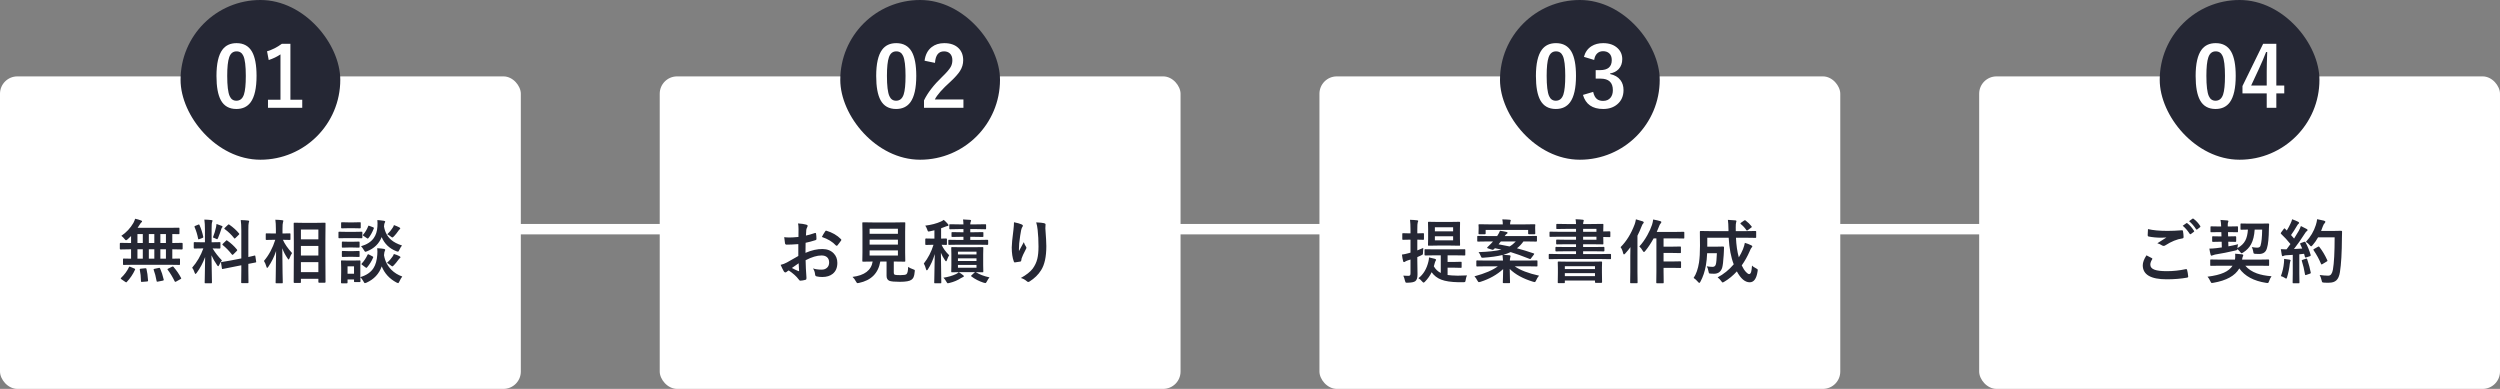 <svg width="720" height="112" viewBox="0 0 720 112" fill="none" xmlns="http://www.w3.org/2000/svg">
<rect x="0" y="0" width="720" height="112" fill="#808080" stroke="none"/>
<path d="M24 66H680" stroke="white" stroke-width="3"/>
<rect y="22" width="150" height="90" rx="5" fill="white"/>
<path d="M38.285 76.26L35.648 76.299C35.544 76.299 35.479 76.286 35.453 76.26C35.434 76.234 35.424 76.175 35.424 76.084V74.678C35.424 74.574 35.437 74.512 35.463 74.492C35.489 74.473 35.551 74.463 35.648 74.463L37.748 74.502V71.797H37.162L34.701 71.846C34.571 71.846 34.506 71.771 34.506 71.621V70.166C34.506 70.016 34.571 69.941 34.701 69.941L37.162 69.981H37.748V67.978C37.462 68.284 37.126 68.603 36.742 68.936C36.514 69.111 36.361 69.199 36.283 69.199C36.199 69.199 36.052 69.066 35.844 68.799C35.544 68.421 35.245 68.128 34.945 67.92C36.384 66.95 37.543 65.71 38.422 64.199C38.643 63.776 38.809 63.376 38.92 62.998C39.525 63.122 40.098 63.288 40.639 63.496C40.828 63.568 40.922 63.652 40.922 63.75C40.922 63.861 40.86 63.955 40.736 64.033C40.606 64.137 40.453 64.333 40.277 64.619C40.036 65.003 39.818 65.335 39.623 65.615H48.705L51.44 65.576C51.557 65.576 51.625 65.589 51.645 65.615C51.671 65.641 51.684 65.703 51.684 65.801V67.236C51.684 67.334 51.667 67.393 51.635 67.412C51.609 67.432 51.544 67.441 51.44 67.441C51.42 67.441 51.339 67.438 51.195 67.432C50.72 67.419 50.196 67.409 49.623 67.402V69.981H49.945L52.397 69.941C52.533 69.941 52.602 70.016 52.602 70.166V71.621C52.602 71.771 52.533 71.846 52.397 71.846L49.945 71.797H49.623V74.502L51.625 74.463C51.729 74.463 51.791 74.476 51.81 74.502C51.83 74.528 51.84 74.587 51.84 74.678V76.084C51.84 76.182 51.827 76.243 51.801 76.269C51.781 76.289 51.723 76.299 51.625 76.299L48.978 76.26H38.285ZM46.185 74.502H47.787V71.797H46.185V74.502ZM42.865 74.502H44.447V71.797H42.865V74.502ZM39.584 74.502H41.127V71.797H39.584V74.502ZM46.185 69.981H47.787V67.402H46.185V69.981ZM42.865 69.981H44.447V67.402H42.865V69.981ZM39.584 69.981H41.127V67.402H39.584V69.981ZM37.143 76.943C37.182 76.833 37.23 76.777 37.289 76.777C37.328 76.777 37.413 76.803 37.543 76.856L38.705 77.344C38.855 77.409 38.93 77.474 38.93 77.539C38.93 77.565 38.913 77.617 38.881 77.695C38.301 78.971 37.514 80.14 36.518 81.201C36.459 81.279 36.4 81.318 36.342 81.318C36.303 81.318 36.221 81.279 36.098 81.201L34.965 80.42C34.835 80.342 34.77 80.267 34.77 80.195C34.77 80.156 34.805 80.098 34.877 80.019C35.853 79.102 36.609 78.076 37.143 76.943ZM49.984 76.885C50.863 77.907 51.583 78.958 52.143 80.039C52.182 80.104 52.201 80.153 52.201 80.186C52.201 80.244 52.12 80.316 51.957 80.4L50.697 81.103C50.6 81.149 50.528 81.172 50.482 81.172C50.424 81.172 50.365 81.12 50.307 81.016C49.727 79.811 49.053 78.698 48.285 77.676C48.24 77.617 48.217 77.572 48.217 77.539C48.217 77.493 48.292 77.435 48.441 77.363L49.545 76.816C49.643 76.764 49.717 76.738 49.77 76.738C49.828 76.738 49.9 76.787 49.984 76.885ZM46.117 77.324C46.527 78.249 46.869 79.307 47.143 80.498C47.156 80.563 47.162 80.609 47.162 80.635C47.162 80.719 47.074 80.781 46.898 80.82L45.482 81.103C45.372 81.123 45.297 81.133 45.258 81.133C45.18 81.133 45.128 81.068 45.102 80.938C44.867 79.629 44.587 78.558 44.262 77.725C44.242 77.659 44.232 77.611 44.232 77.578C44.232 77.513 44.32 77.461 44.496 77.422L45.736 77.158C45.815 77.145 45.873 77.139 45.912 77.139C45.997 77.139 46.065 77.201 46.117 77.324ZM41.84 77.256C41.898 77.256 41.947 77.256 41.986 77.256C42.09 77.256 42.156 77.324 42.182 77.461C42.397 78.32 42.55 79.427 42.641 80.781C42.647 80.807 42.65 80.833 42.65 80.859C42.65 80.977 42.559 81.045 42.377 81.064L40.941 81.182C40.857 81.188 40.798 81.191 40.766 81.191C40.655 81.191 40.6 81.12 40.6 80.977C40.58 79.733 40.466 78.633 40.258 77.676C40.251 77.624 40.248 77.585 40.248 77.559C40.248 77.454 40.352 77.396 40.56 77.383L41.84 77.256ZM58.855 63.242C59.578 63.262 60.255 63.307 60.887 63.379C61.102 63.398 61.209 63.467 61.209 63.584C61.209 63.675 61.167 63.815 61.082 64.004C60.991 64.186 60.945 64.857 60.945 66.016V69.775H61.102L63.26 69.736C63.37 69.736 63.435 69.749 63.455 69.775C63.475 69.801 63.484 69.863 63.484 69.961V71.377C63.484 71.514 63.41 71.582 63.26 71.582L61.228 71.543C61.984 72.787 62.882 73.939 63.924 75C63.637 75.345 63.37 75.784 63.123 76.318C63.006 76.559 62.911 76.68 62.84 76.68C62.768 76.68 62.664 76.579 62.527 76.377C61.85 75.4 61.31 74.447 60.906 73.516L61.043 81.357C61.043 81.462 61.027 81.527 60.994 81.553C60.968 81.572 60.906 81.582 60.809 81.582H59.158C59.054 81.582 58.992 81.569 58.973 81.543C58.953 81.517 58.943 81.455 58.943 81.357C58.943 81.305 58.953 80.905 58.973 80.156C59.025 77.845 59.06 75.801 59.08 74.023C58.455 75.697 57.648 77.213 56.658 78.574C56.489 78.789 56.368 78.897 56.297 78.897C56.212 78.897 56.134 78.783 56.062 78.555C55.848 77.897 55.607 77.412 55.34 77.1C56.753 75.466 57.827 73.613 58.562 71.543H58.201L56.023 71.582C55.874 71.582 55.799 71.514 55.799 71.377V69.961C55.799 69.85 55.812 69.785 55.838 69.766C55.864 69.746 55.926 69.736 56.023 69.736L58.201 69.775H59.022V66.064C59.022 64.984 58.966 64.043 58.855 63.242ZM66.443 75.019L69.5 74.424V66.416C69.5 65.153 69.445 64.141 69.334 63.379C70.115 63.398 70.825 63.444 71.463 63.516C71.665 63.542 71.766 63.617 71.766 63.74C71.766 63.792 71.723 63.926 71.639 64.141C71.561 64.329 71.522 65.068 71.522 66.357V74.023C72.016 73.919 72.456 73.818 72.84 73.721C72.905 73.708 73.016 73.678 73.172 73.633C73.243 73.62 73.292 73.61 73.318 73.603C73.37 73.591 73.406 73.584 73.426 73.584C73.478 73.584 73.517 73.656 73.543 73.799L73.777 75.361C73.784 75.413 73.787 75.446 73.787 75.459C73.787 75.531 73.719 75.576 73.582 75.596C73.543 75.609 73.331 75.651 72.947 75.723C72.485 75.807 72.01 75.898 71.522 75.996V77.861L71.561 81.318C71.561 81.422 71.547 81.488 71.522 81.514C71.495 81.533 71.434 81.543 71.336 81.543H69.676C69.572 81.543 69.51 81.527 69.49 81.494C69.471 81.475 69.461 81.416 69.461 81.318L69.5 77.881V76.397L66.756 76.943C66.007 77.087 65.359 77.217 64.812 77.334C64.695 77.353 64.542 77.383 64.353 77.422C64.269 77.441 64.21 77.454 64.178 77.461C64.119 77.474 64.077 77.481 64.051 77.481C63.973 77.481 63.927 77.422 63.914 77.305L63.66 75.723C63.647 75.658 63.641 75.612 63.641 75.586C63.641 75.527 63.706 75.485 63.836 75.459C63.868 75.453 63.995 75.433 64.217 75.4C64.861 75.309 65.603 75.182 66.443 75.019ZM65.477 69.307C66.512 70.023 67.433 70.876 68.24 71.865C68.305 71.95 68.338 72.012 68.338 72.051C68.338 72.096 68.286 72.174 68.182 72.285L67.195 73.262C67.085 73.366 67.007 73.418 66.961 73.418C66.922 73.418 66.867 73.379 66.795 73.301C65.936 72.207 65.057 71.302 64.158 70.586C64.067 70.488 64.022 70.433 64.022 70.42C64.022 70.381 64.074 70.309 64.178 70.205L65.096 69.326C65.187 69.228 65.249 69.18 65.281 69.18C65.314 69.18 65.379 69.222 65.477 69.307ZM66.014 64.678C67.179 65.492 68.12 66.341 68.836 67.227C68.894 67.285 68.924 67.341 68.924 67.393C68.924 67.445 68.875 67.516 68.777 67.607L67.82 68.545C67.697 68.662 67.615 68.721 67.576 68.721C67.537 68.721 67.492 68.682 67.439 68.603C66.652 67.601 65.743 66.725 64.715 65.977C64.643 65.931 64.607 65.882 64.607 65.83C64.607 65.765 64.656 65.69 64.754 65.606L65.633 64.766C65.75 64.662 65.825 64.609 65.857 64.609C65.897 64.609 65.949 64.632 66.014 64.678ZM61.316 68.379C61.714 67.396 62.02 66.39 62.234 65.361C62.3 65.049 62.342 64.762 62.361 64.502C63.156 64.769 63.66 64.954 63.875 65.059C64.025 65.137 64.1 65.218 64.1 65.303C64.1 65.394 64.061 65.459 63.982 65.498C63.885 65.563 63.803 65.713 63.738 65.947C63.53 66.663 63.224 67.51 62.82 68.486C62.703 68.766 62.602 68.906 62.518 68.906C62.453 68.906 62.319 68.844 62.117 68.721C61.87 68.591 61.603 68.477 61.316 68.379ZM57.459 64.824C57.941 65.918 58.299 67.038 58.533 68.184C58.546 68.229 58.553 68.265 58.553 68.291C58.553 68.389 58.462 68.473 58.279 68.545L57.42 68.867C57.296 68.913 57.215 68.936 57.176 68.936C57.117 68.936 57.078 68.87 57.059 68.74C56.85 67.601 56.512 66.488 56.043 65.4C56.017 65.335 56.004 65.283 56.004 65.244C56.004 65.172 56.089 65.104 56.258 65.039L57.098 64.697C57.189 64.658 57.254 64.639 57.293 64.639C57.345 64.639 57.4 64.701 57.459 64.824ZM86.418 81.484H84.797C84.654 81.484 84.582 81.416 84.582 81.279L84.621 73.721V69.775L84.582 64.365C84.582 64.255 84.595 64.189 84.621 64.17C84.647 64.15 84.706 64.141 84.797 64.141L87.258 64.18H91.096L93.537 64.141C93.641 64.141 93.703 64.154 93.723 64.18C93.742 64.206 93.752 64.268 93.752 64.365L93.713 69.111V73.701L93.752 81.221C93.752 81.357 93.68 81.426 93.537 81.426H91.887C91.757 81.426 91.691 81.357 91.691 81.221V80.303H86.662V81.279C86.662 81.377 86.646 81.436 86.613 81.455C86.587 81.475 86.522 81.484 86.418 81.484ZM86.662 78.379H91.691V75.488H86.662V78.379ZM86.662 66.103V68.936H91.691V66.103H86.662ZM86.662 73.603H91.691V70.82H86.662V73.603ZM77.258 76.865C77.115 77.061 77.007 77.158 76.936 77.158C76.864 77.158 76.799 77.051 76.74 76.836C76.545 76.159 76.304 75.596 76.018 75.147C77.443 73.473 78.531 71.445 79.279 69.062H78.82L76.76 69.102C76.656 69.102 76.591 69.088 76.564 69.062C76.545 69.037 76.535 68.978 76.535 68.887V67.422C76.535 67.318 76.548 67.256 76.574 67.236C76.6 67.217 76.662 67.207 76.76 67.207L78.82 67.246H79.455V66.006C79.455 64.828 79.403 63.919 79.299 63.281C80.054 63.301 80.718 63.346 81.291 63.418C81.506 63.444 81.613 63.512 81.613 63.623C81.613 63.721 81.574 63.861 81.496 64.043C81.405 64.271 81.359 64.919 81.359 65.986V67.246L83.439 67.207C83.544 67.207 83.606 67.22 83.625 67.246C83.644 67.272 83.654 67.331 83.654 67.422V68.887C83.654 68.991 83.641 69.053 83.615 69.072C83.589 69.092 83.531 69.102 83.439 69.102L81.477 69.062C81.971 70.215 82.85 71.488 84.113 72.881C83.853 73.272 83.602 73.786 83.361 74.424C83.264 74.639 83.189 74.746 83.137 74.746C83.078 74.746 82.984 74.652 82.853 74.463C82.163 73.473 81.646 72.481 81.301 71.484C81.307 73.757 81.333 76.136 81.379 78.623C81.392 79.15 81.408 79.844 81.428 80.703C81.434 81.087 81.438 81.309 81.438 81.367C81.438 81.471 81.424 81.533 81.398 81.553C81.372 81.572 81.311 81.582 81.213 81.582H79.602C79.491 81.582 79.426 81.569 79.406 81.543C79.387 81.517 79.377 81.458 79.377 81.367C79.377 81.309 79.387 80.82 79.406 79.902C79.458 77.109 79.494 74.57 79.514 72.285C78.993 73.893 78.241 75.42 77.258 76.865ZM103.814 81.016C103.814 81.165 103.749 81.24 103.619 81.24H102.174C102.07 81.24 102.008 81.227 101.988 81.201C101.969 81.175 101.959 81.113 101.959 81.016V80.478H100.094V81.397C100.094 81.533 100.019 81.602 99.869 81.602H98.434C98.284 81.602 98.209 81.533 98.209 81.397L98.258 78.379V77.1L98.209 75.225C98.209 75.114 98.222 75.049 98.248 75.029C98.274 75.01 98.336 75 98.434 75L100.25 75.039H101.773L103.619 75C103.749 75 103.814 75.075 103.814 75.225L103.775 76.758V79.805C105.533 79.29 106.799 78.424 107.574 77.207C108.186 76.243 108.548 74.967 108.658 73.379C108.684 73.047 108.697 72.747 108.697 72.481C108.697 72.162 108.678 71.829 108.639 71.484C109.511 71.53 110.149 71.595 110.553 71.68C110.807 71.725 110.934 71.813 110.934 71.943C110.934 72.067 110.895 72.188 110.816 72.305C110.732 72.415 110.657 72.812 110.592 73.496C110.878 75.156 111.578 76.549 112.691 77.676C113.557 78.542 114.612 79.196 115.855 79.639C115.543 80.042 115.27 80.511 115.035 81.045C114.879 81.377 114.752 81.543 114.654 81.543C114.589 81.543 114.436 81.484 114.195 81.367C112.164 80.287 110.745 78.737 109.938 76.719C109.169 78.874 107.708 80.436 105.553 81.406C105.299 81.497 105.146 81.543 105.094 81.543C104.983 81.543 104.843 81.377 104.674 81.045C104.355 80.478 104.055 80.072 103.775 79.824C103.782 80.176 103.792 80.485 103.805 80.752C103.811 80.921 103.814 81.009 103.814 81.016ZM101.959 76.699H100.094V78.838H101.959V76.699ZM115.777 70.703C115.517 71.003 115.263 71.422 115.016 71.963C114.853 72.308 114.719 72.481 114.615 72.481C114.544 72.481 114.397 72.441 114.176 72.363C112.145 71.569 110.725 70.208 109.918 68.281C109.163 70.195 107.75 71.562 105.68 72.383C105.419 72.474 105.273 72.519 105.24 72.519C105.13 72.519 104.983 72.353 104.801 72.022C104.521 71.54 104.247 71.172 103.98 70.918C105.647 70.43 106.861 69.655 107.623 68.594C108.261 67.715 108.619 66.592 108.697 65.225C108.717 64.899 108.727 64.606 108.727 64.346C108.727 64.001 108.71 63.678 108.678 63.379C109.231 63.411 109.85 63.48 110.533 63.584C110.8 63.623 110.934 63.701 110.934 63.818C110.934 63.929 110.888 64.049 110.797 64.18C110.712 64.284 110.644 64.622 110.592 65.195C110.852 66.81 111.529 68.096 112.623 69.053C113.404 69.73 114.456 70.28 115.777 70.703ZM99.801 66.777H102.018L104.137 66.738C104.241 66.738 104.306 66.751 104.332 66.777C104.352 66.803 104.361 66.862 104.361 66.953V68.379C104.361 68.49 104.345 68.558 104.312 68.584C104.293 68.603 104.234 68.613 104.137 68.613L102.018 68.574H99.801L97.701 68.613C97.591 68.613 97.525 68.597 97.506 68.564C97.486 68.538 97.477 68.477 97.477 68.379V66.953C97.477 66.849 97.49 66.787 97.516 66.768C97.542 66.748 97.603 66.738 97.701 66.738L99.801 66.777ZM100.26 64.043H101.881L103.678 64.004C103.782 64.004 103.844 64.017 103.863 64.043C103.883 64.069 103.893 64.128 103.893 64.219V65.557C103.893 65.693 103.821 65.762 103.678 65.762L101.881 65.723H100.26L98.434 65.762C98.303 65.762 98.238 65.693 98.238 65.557V64.219C98.238 64.076 98.303 64.004 98.434 64.004L100.26 64.043ZM100.377 69.619H101.656L103.316 69.58C103.434 69.58 103.502 69.593 103.521 69.619C103.548 69.645 103.561 69.707 103.561 69.805V71.103C103.561 71.208 103.544 71.269 103.512 71.289C103.486 71.309 103.421 71.318 103.316 71.318L101.656 71.279H100.377L98.678 71.318C98.574 71.318 98.508 71.305 98.482 71.279C98.463 71.253 98.453 71.195 98.453 71.103V69.805C98.453 69.694 98.469 69.629 98.502 69.609C98.522 69.59 98.58 69.58 98.678 69.58L100.377 69.619ZM100.377 72.324H101.656L103.316 72.275C103.434 72.275 103.502 72.288 103.521 72.314C103.548 72.341 103.561 72.402 103.561 72.5V73.779C103.561 73.89 103.544 73.955 103.512 73.975C103.486 73.994 103.421 74.004 103.316 74.004L101.656 73.965H100.377L98.678 74.004C98.574 74.004 98.508 73.991 98.482 73.965C98.463 73.939 98.453 73.877 98.453 73.779V72.5C98.453 72.396 98.469 72.331 98.502 72.305C98.522 72.285 98.58 72.275 98.678 72.275L100.377 72.324ZM105.855 73.379C105.914 73.268 105.969 73.213 106.021 73.213C106.067 73.213 106.145 73.242 106.256 73.301L107.252 73.818C107.415 73.909 107.496 73.984 107.496 74.043C107.496 74.076 107.483 74.128 107.457 74.199C107.027 75.208 106.448 76.143 105.719 77.002C105.641 77.093 105.572 77.139 105.514 77.139C105.455 77.139 105.377 77.1 105.279 77.022L104.273 76.26C104.15 76.169 104.088 76.097 104.088 76.045C104.088 76.012 104.124 75.957 104.195 75.879C104.866 75.15 105.419 74.316 105.855 73.379ZM111.441 75.703C112.079 75.15 112.617 74.547 113.053 73.897C113.202 73.682 113.329 73.431 113.434 73.144C114.039 73.32 114.553 73.519 114.977 73.74C115.217 73.857 115.338 73.971 115.338 74.082C115.338 74.199 115.263 74.3 115.113 74.385C115.029 74.437 114.918 74.561 114.781 74.756C114.273 75.453 113.824 75.999 113.434 76.397C113.219 76.611 113.072 76.719 112.994 76.719C112.929 76.719 112.757 76.611 112.477 76.397C112.132 76.117 111.786 75.885 111.441 75.703ZM111.52 67.481C112.177 66.862 112.701 66.231 113.092 65.586C113.255 65.352 113.375 65.098 113.453 64.824C114 65.013 114.501 65.225 114.957 65.459C115.172 65.576 115.279 65.677 115.279 65.762C115.279 65.846 115.214 65.947 115.084 66.064C114.973 66.143 114.859 66.276 114.742 66.465C114.319 67.077 113.899 67.601 113.482 68.037C113.242 68.278 113.079 68.398 112.994 68.398C112.916 68.398 112.763 68.304 112.535 68.115C112.164 67.809 111.826 67.598 111.52 67.481ZM106.041 65.147C106.08 65.036 106.119 64.981 106.158 64.981C106.178 64.981 106.262 65.007 106.412 65.059L107.457 65.459C107.607 65.524 107.682 65.592 107.682 65.664C107.682 65.69 107.672 65.736 107.652 65.801C107.216 66.914 106.699 67.842 106.1 68.584C106.021 68.675 105.96 68.721 105.914 68.721C105.855 68.721 105.777 68.682 105.68 68.603L104.693 67.939C104.563 67.855 104.498 67.79 104.498 67.744C104.498 67.712 104.531 67.656 104.596 67.578C105.201 66.875 105.683 66.064 106.041 65.147Z" fill="#252734"/>
<rect x="52" width="46" height="46" rx="23" fill="#252734"/>
<path d="M68.133 12.426C70.164 12.426 71.648 13.25 72.586 14.898C73.453 16.438 73.887 18.75 73.887 21.836C73.887 25.367 73.32 27.906 72.188 29.453C71.242 30.742 69.871 31.387 68.074 31.387C66.019 31.387 64.531 30.547 63.609 28.867C62.766 27.32 62.344 24.992 62.344 21.883C62.344 18.367 62.914 15.844 64.055 14.312C64.992 13.055 66.352 12.426 68.133 12.426ZM68.133 14.793C67.102 14.793 66.391 15.367 66 16.516C65.625 17.594 65.438 19.371 65.438 21.848C65.438 24.684 65.672 26.625 66.141 27.672C66.531 28.562 67.176 29.008 68.074 29.008C69.129 29.008 69.856 28.41 70.254 27.215C70.613 26.129 70.793 24.34 70.793 21.848C70.793 19.027 70.559 17.109 70.09 16.094C69.699 15.227 69.047 14.793 68.133 14.793ZM83.637 12.613V28.715H87.047V31.047H77.18V28.715H80.777V15.66C79.793 16.332 78.664 16.875 77.391 17.289L76.91 14.77C78.371 14.348 79.793 13.629 81.176 12.613H83.637Z" fill="white"/>
<rect x="190" y="22" width="150" height="90" rx="5" fill="white"/>
<path d="M229.955 68.242L229.975 65.957C229.975 65.287 229.929 64.749 229.838 64.346C230.808 64.404 231.599 64.522 232.211 64.697C232.478 64.769 232.611 64.896 232.611 65.078C232.611 65.156 232.572 65.264 232.494 65.4C232.344 65.68 232.25 65.941 232.211 66.182C232.172 66.566 232.139 67.119 232.113 67.842C232.823 67.699 233.679 67.454 234.682 67.109C234.734 67.09 234.779 67.08 234.818 67.08C234.936 67.08 235.004 67.148 235.023 67.285C235.102 67.787 235.141 68.304 235.141 68.838C235.141 69.001 235.053 69.108 234.877 69.16C233.816 69.499 232.862 69.753 232.016 69.922L231.977 72.822C233.754 72.061 235.395 71.693 236.898 71.719C238.24 71.732 239.307 72.148 240.102 72.969C240.805 73.691 241.156 74.606 241.156 75.713C241.156 77.08 240.72 78.122 239.848 78.838C239.086 79.463 238.077 79.775 236.82 79.775C236.228 79.775 235.681 79.717 235.18 79.6C234.887 79.522 234.74 79.32 234.74 78.994C234.675 78.33 234.473 77.767 234.135 77.305C234.851 77.539 235.684 77.656 236.635 77.656C237.286 77.656 237.81 77.467 238.207 77.09C238.598 76.719 238.793 76.221 238.793 75.596C238.793 74.906 238.575 74.385 238.139 74.033C237.761 73.727 237.247 73.574 236.596 73.574C235.307 73.574 233.78 74.03 232.016 74.941C232.035 75.794 232.061 76.595 232.094 77.344C232.204 78.9 232.26 79.766 232.26 79.941C232.26 80.169 232.25 80.312 232.23 80.371C232.191 80.488 232.1 80.563 231.957 80.596C231.462 80.732 230.971 80.814 230.482 80.84C230.352 80.853 230.189 80.719 229.994 80.439C229.395 79.613 228.448 78.76 227.152 77.881C226.905 78.018 226.693 78.164 226.518 78.32C226.42 78.412 226.306 78.457 226.176 78.457C226.013 78.457 225.867 78.35 225.736 78.135C225.535 77.809 225.229 77.191 224.818 76.279C225.463 76.13 226.075 75.895 226.654 75.576C227.26 75.244 228.347 74.626 229.916 73.721V70.303C228.581 70.407 227.462 70.459 226.557 70.459C226.27 70.459 226.111 70.319 226.078 70.039C226.026 69.72 225.951 69.141 225.854 68.301C226.29 68.366 226.811 68.398 227.416 68.398C227.989 68.398 228.835 68.346 229.955 68.242ZM230.014 75.82C229.167 76.393 228.516 76.846 228.061 77.178C228.751 77.549 229.376 77.848 229.936 78.076C229.981 78.089 230.017 78.096 230.043 78.096C230.108 78.096 230.141 78.057 230.141 77.978C230.141 77.959 230.137 77.939 230.131 77.92C230.118 77.718 230.098 77.36 230.072 76.846C230.046 76.325 230.027 75.983 230.014 75.82ZM236.703 68.242C236.931 67.767 237.237 67.246 237.621 66.68C237.725 66.51 237.813 66.426 237.885 66.426C237.904 66.426 237.93 66.429 237.963 66.436C239.688 66.943 241.101 67.757 242.201 68.877C242.279 68.962 242.318 69.03 242.318 69.082C242.318 69.108 242.292 69.173 242.24 69.277C242.13 69.447 241.941 69.701 241.674 70.039C241.381 70.417 241.208 70.638 241.156 70.703C241.124 70.749 241.052 70.772 240.941 70.772C240.844 70.772 240.782 70.749 240.756 70.703C239.818 69.662 238.467 68.841 236.703 68.242ZM261.541 76.865C261.971 77.145 262.456 77.376 262.996 77.559C263.211 77.637 263.341 77.695 263.387 77.734C263.439 77.78 263.465 77.848 263.465 77.939C263.465 77.985 263.455 78.086 263.436 78.242C263.377 78.965 263.266 79.499 263.104 79.844C262.973 80.13 262.771 80.371 262.498 80.566C261.99 80.963 260.877 81.162 259.158 81.162C257.641 81.162 256.639 81.068 256.15 80.879C255.604 80.644 255.33 80.172 255.33 79.463V75.322H253.523C252.944 78.695 250.896 80.749 247.381 81.484C247.186 81.523 247.046 81.543 246.961 81.543C246.824 81.543 246.671 81.377 246.502 81.045C246.229 80.518 245.903 80.085 245.525 79.746C248.989 79.316 250.923 77.842 251.326 75.322H251.287L248.582 75.361C248.471 75.361 248.403 75.348 248.377 75.322C248.357 75.296 248.348 75.234 248.348 75.137L248.387 72.705V66.719L248.348 64.238C248.348 64.134 248.361 64.072 248.387 64.053C248.419 64.033 248.484 64.023 248.582 64.023L251.326 64.062H257.771L260.496 64.023C260.607 64.023 260.672 64.037 260.691 64.062C260.711 64.088 260.721 64.147 260.721 64.238L260.682 66.719V72.705L260.721 75.137C260.721 75.241 260.708 75.306 260.682 75.332C260.662 75.352 260.6 75.361 260.496 75.361L257.771 75.322H257.41V78.486C257.41 78.87 257.531 79.088 257.771 79.141C257.986 79.206 258.504 79.238 259.324 79.238C260.236 79.238 260.809 79.15 261.043 78.975C261.355 78.74 261.521 78.037 261.541 76.865ZM258.602 73.603V72.119H250.447V73.603H258.602ZM258.602 65.879H250.447V67.344H258.602V65.879ZM250.447 70.439H258.602V69.023H250.447V70.439ZM284.973 79.883C284.693 80.202 284.439 80.596 284.211 81.064C284.068 81.37 283.921 81.523 283.771 81.523C283.667 81.523 283.495 81.484 283.254 81.406C281.952 80.983 280.783 80.381 279.748 79.6C279.683 79.547 279.65 79.502 279.65 79.463C279.65 79.424 279.712 79.349 279.836 79.238L280.793 78.379H276.613L274.172 78.418C274.068 78.418 274.006 78.405 273.986 78.379C273.967 78.353 273.957 78.294 273.957 78.203L273.996 76.357V73.223L273.957 71.397C273.957 71.286 273.97 71.217 273.996 71.191C274.022 71.172 274.081 71.162 274.172 71.162L276.613 71.201H280.5L282.951 71.162C283.068 71.162 283.14 71.178 283.166 71.211C283.186 71.237 283.195 71.299 283.195 71.397L283.156 73.223V76.357L283.195 78.203C283.195 78.301 283.182 78.363 283.156 78.389C283.13 78.408 283.062 78.418 282.951 78.418L282.375 78.408C281.965 78.395 281.512 78.385 281.018 78.379C282.085 79.049 283.404 79.551 284.973 79.883ZM281.232 77.1V76.299H275.891V77.1H281.232ZM281.232 72.481H275.891V73.281H281.232V72.481ZM275.891 75.176H281.232V74.404H275.891V75.176ZM271.799 63.32C272.209 63.672 272.609 64.072 273 64.522C273.104 64.632 273.156 64.753 273.156 64.883C273.156 65.007 273.049 65.081 272.834 65.107C272.691 65.12 272.479 65.186 272.199 65.303C271.88 65.439 271.493 65.586 271.037 65.742V68.721L272.521 68.682C272.652 68.682 272.717 68.757 272.717 68.906V70.322C272.717 70.472 272.652 70.547 272.521 70.547C272.508 70.547 272.368 70.54 272.102 70.527C271.822 70.521 271.512 70.511 271.174 70.498C271.643 71.54 272.372 72.542 273.361 73.506C273.16 73.805 272.951 74.258 272.736 74.863C272.652 75.13 272.564 75.264 272.473 75.264C272.401 75.264 272.297 75.163 272.16 74.961C271.646 74.199 271.252 73.48 270.979 72.803L271.096 81.367C271.096 81.471 271.083 81.533 271.057 81.553C271.031 81.572 270.972 81.582 270.881 81.582H269.27C269.165 81.582 269.104 81.569 269.084 81.543C269.064 81.517 269.055 81.458 269.055 81.367C269.055 81.315 269.064 80.885 269.084 80.078C269.149 77.63 269.191 75.326 269.211 73.164C268.703 74.883 268.042 76.354 267.229 77.578C267.105 77.767 267.001 77.861 266.916 77.861C266.825 77.861 266.75 77.747 266.691 77.519C266.516 76.849 266.304 76.309 266.057 75.898C267.294 74.323 268.225 72.523 268.85 70.498H268.596L266.672 70.547C266.542 70.547 266.477 70.472 266.477 70.322V68.906C266.477 68.757 266.542 68.682 266.672 68.682L268.596 68.721H269.113V66.318C268.605 66.449 268.192 66.543 267.873 66.602C267.652 66.654 267.508 66.68 267.443 66.68C267.339 66.68 267.258 66.631 267.199 66.533C267.167 66.475 267.111 66.331 267.033 66.103C266.896 65.687 266.711 65.312 266.477 64.981C268.208 64.772 269.715 64.378 270.998 63.799C271.298 63.662 271.564 63.503 271.799 63.32ZM280.539 68.203H279.436V69.102H281.701L284.396 69.062C284.527 69.062 284.592 69.134 284.592 69.277V70.303C284.592 70.446 284.527 70.518 284.396 70.518L281.701 70.478H275.92L273.332 70.518C273.228 70.518 273.166 70.505 273.146 70.478C273.127 70.453 273.117 70.394 273.117 70.303V69.277C273.117 69.173 273.13 69.111 273.156 69.092C273.182 69.072 273.241 69.062 273.332 69.062L275.92 69.102H277.473V68.203H276.672L274.26 68.242C274.156 68.242 274.09 68.229 274.064 68.203C274.045 68.177 274.035 68.118 274.035 68.027V67.08C274.035 66.969 274.048 66.901 274.074 66.875C274.1 66.856 274.162 66.846 274.26 66.846L276.672 66.885H277.473V65.977H276.232L273.635 66.025C273.518 66.025 273.449 66.009 273.43 65.977C273.41 65.951 273.4 65.885 273.4 65.781V64.805C273.4 64.694 273.413 64.629 273.439 64.609C273.465 64.59 273.531 64.58 273.635 64.58L276.232 64.619H277.473C277.453 64.001 277.414 63.529 277.355 63.203C278.189 63.229 278.863 63.268 279.377 63.32C279.579 63.346 279.68 63.415 279.68 63.525C279.68 63.578 279.641 63.695 279.562 63.877C279.478 64.04 279.436 64.287 279.436 64.619H281.174L283.781 64.58C283.885 64.58 283.947 64.593 283.967 64.619C283.986 64.645 283.996 64.707 283.996 64.805V65.781C283.996 65.898 283.983 65.97 283.957 65.996C283.931 66.016 283.872 66.025 283.781 66.025L281.174 65.977H279.436V66.885H280.539L282.98 66.846C283.091 66.846 283.16 66.859 283.186 66.885C283.205 66.911 283.215 66.976 283.215 67.08V68.027C283.215 68.132 283.202 68.193 283.176 68.213C283.15 68.232 283.085 68.242 282.98 68.242L280.539 68.203ZM276.135 78.398C276.499 78.6 276.906 78.88 277.355 79.238C277.518 79.362 277.6 79.456 277.6 79.522C277.6 79.652 277.518 79.74 277.355 79.785C277.232 79.824 277.02 79.935 276.721 80.117C275.79 80.729 274.702 81.185 273.459 81.484C273.218 81.549 273.059 81.582 272.98 81.582C272.844 81.582 272.697 81.422 272.541 81.103C272.287 80.628 272.007 80.254 271.701 79.981C273.075 79.772 274.279 79.424 275.314 78.936C275.568 78.825 275.842 78.646 276.135 78.398ZM292.027 64.004C293.01 64.199 293.736 64.404 294.205 64.619C294.459 64.717 294.586 64.85 294.586 65.019C294.586 65.124 294.54 65.231 294.449 65.342C294.326 65.485 294.205 65.797 294.088 66.279C293.906 67.158 293.72 68.431 293.531 70.098C293.479 70.977 293.453 71.543 293.453 71.797C293.453 71.973 293.456 72.142 293.463 72.305C293.945 71.445 294.41 70.589 294.859 69.736C295.009 70.225 295.217 70.658 295.484 71.035C295.562 71.133 295.602 71.24 295.602 71.357C295.602 71.494 295.536 71.66 295.406 71.856C294.781 73.047 294.387 73.9 294.225 74.414C294.179 74.551 294.143 74.753 294.117 75.019C294.117 75.189 294.033 75.293 293.863 75.332C293.616 75.397 293.082 75.478 292.262 75.576C292.132 75.596 292.037 75.508 291.979 75.312C291.581 74.238 291.383 72.887 291.383 71.26C291.383 70.4 291.542 68.74 291.861 66.279C291.972 65.348 292.027 64.59 292.027 64.004ZM298.424 64.043C299.55 64.095 300.312 64.173 300.709 64.277C300.982 64.349 301.119 64.473 301.119 64.648C301.119 64.694 301.116 64.753 301.109 64.824C301.077 65.007 301.061 65.312 301.061 65.742C301.249 68.262 301.344 69.981 301.344 70.898C301.344 73.958 300.836 76.273 299.82 77.842C299.039 79.092 297.939 80.166 296.52 81.064C296.389 81.156 296.256 81.201 296.119 81.201C295.989 81.201 295.849 81.126 295.699 80.977C295.198 80.54 294.632 80.234 294 80.059C295.582 79.18 296.718 78.288 297.408 77.383C298.046 76.51 298.489 75.576 298.736 74.58C298.971 73.636 299.088 72.441 299.088 70.996C299.088 69.277 299.007 67.686 298.844 66.221C298.759 65.387 298.619 64.662 298.424 64.043Z" fill="#252734"/>
<rect x="242" width="46" height="46" rx="23" fill="#252734"/>
<path d="M258.133 12.426C260.164 12.426 261.648 13.25 262.586 14.898C263.453 16.438 263.887 18.75 263.887 21.836C263.887 25.367 263.32 27.906 262.188 29.453C261.242 30.742 259.871 31.387 258.074 31.387C256.02 31.387 254.531 30.547 253.609 28.867C252.766 27.32 252.344 24.992 252.344 21.883C252.344 18.367 252.914 15.844 254.055 14.312C254.992 13.055 256.352 12.426 258.133 12.426ZM258.133 14.793C257.102 14.793 256.391 15.367 256 16.516C255.625 17.594 255.438 19.371 255.438 21.848C255.438 24.684 255.672 26.625 256.141 27.672C256.531 28.562 257.176 29.008 258.074 29.008C259.129 29.008 259.855 28.41 260.254 27.215C260.613 26.129 260.793 24.34 260.793 21.848C260.793 19.027 260.559 17.109 260.09 16.094C259.699 15.227 259.047 14.793 258.133 14.793ZM266.277 17.488C266.496 15.762 267.18 14.453 268.328 13.562C269.297 12.805 270.496 12.426 271.926 12.426C273.715 12.426 275.098 12.91 276.074 13.879C276.957 14.746 277.398 15.906 277.398 17.359C277.398 18.453 277.094 19.48 276.484 20.441C275.938 21.301 275.008 22.34 273.695 23.559C271.383 25.629 269.895 27.324 269.23 28.645H277.469V31.047H266.113V28.914C267.152 26.742 268.898 24.477 271.352 22.117C272.602 20.914 273.418 19.969 273.801 19.281C274.121 18.711 274.281 18.062 274.281 17.336C274.281 16.484 274.035 15.832 273.543 15.379C273.121 14.988 272.566 14.793 271.879 14.793C270.293 14.793 269.426 15.898 269.277 18.109L266.277 17.488Z" fill="white"/>
<rect x="380" y="22" width="150" height="90" rx="5" fill="white"/>
<path d="M413.186 73.535L410.48 73.574C410.337 73.574 410.266 73.509 410.266 73.379V72.012C410.266 71.901 410.279 71.833 410.305 71.807C410.331 71.787 410.389 71.777 410.48 71.777L413.186 71.816H419.064L421.77 71.777C421.88 71.777 421.949 71.794 421.975 71.826C421.994 71.852 422.004 71.914 422.004 72.012V73.379C422.004 73.47 421.991 73.525 421.965 73.545C421.939 73.564 421.874 73.574 421.77 73.574L419.064 73.535H416.906V75.439H418.684L420.725 75.391C420.829 75.391 420.894 75.404 420.92 75.43C420.939 75.456 420.949 75.518 420.949 75.615V76.914C420.949 77.018 420.936 77.083 420.91 77.109C420.891 77.129 420.829 77.139 420.725 77.139L418.684 77.09H416.906V79.199C417.57 79.303 418.537 79.368 419.807 79.394C420.777 79.394 421.669 79.368 422.482 79.316C422.326 79.648 422.206 80.075 422.121 80.596C422.082 80.934 422.017 81.136 421.926 81.201C421.848 81.253 421.669 81.279 421.389 81.279H420.021C417.912 81.24 416.271 80.996 415.1 80.547C413.934 80.098 413.003 79.382 412.307 78.398C411.838 79.388 411.203 80.293 410.402 81.113C410.214 81.302 410.08 81.397 410.002 81.397C409.898 81.397 409.745 81.276 409.543 81.035C409.23 80.651 408.885 80.345 408.508 80.117C409.94 79.023 410.904 77.409 411.398 75.273C411.483 74.909 411.538 74.528 411.564 74.131C412.248 74.281 412.795 74.414 413.205 74.531C413.459 74.609 413.586 74.71 413.586 74.834C413.586 74.932 413.531 75.046 413.42 75.176C413.368 75.241 413.303 75.413 413.225 75.693C413.199 75.784 413.15 75.967 413.078 76.24C413.026 76.429 412.98 76.582 412.941 76.699C413.449 77.572 414.117 78.21 414.943 78.613V73.535H413.186ZM417.844 63.916L420.275 63.877C420.386 63.877 420.451 63.893 420.471 63.926C420.49 63.952 420.5 64.017 420.5 64.121L420.461 65.938V68.721L420.5 70.537C420.5 70.648 420.487 70.713 420.461 70.732C420.435 70.752 420.373 70.762 420.275 70.762L417.844 70.723H413.938L411.477 70.762C411.372 70.762 411.311 70.749 411.291 70.723C411.271 70.697 411.262 70.635 411.262 70.537L411.301 68.721V65.938L411.262 64.121C411.262 64.004 411.275 63.932 411.301 63.906C411.327 63.887 411.385 63.877 411.477 63.877L413.938 63.916H417.844ZM418.498 69.219V68.037H413.244V69.219H418.498ZM418.498 65.459H413.244V66.621H418.498V65.459ZM404.143 79.385C404.462 79.424 404.947 79.443 405.598 79.443C405.858 79.443 406.031 79.382 406.115 79.258C406.187 79.154 406.223 78.962 406.223 78.682V74.746C405.715 74.909 405.428 75 405.363 75.019C405.038 75.13 404.803 75.244 404.66 75.361C404.562 75.439 404.455 75.478 404.338 75.478C404.221 75.478 404.143 75.397 404.104 75.234C403.96 74.701 403.846 74.062 403.762 73.32C404.393 73.236 404.999 73.109 405.578 72.939L406.223 72.764V69.023H405.959L404.084 69.062C403.98 69.062 403.915 69.049 403.889 69.023C403.869 68.997 403.859 68.936 403.859 68.838V67.383C403.859 67.279 403.872 67.213 403.898 67.188C403.924 67.168 403.986 67.158 404.084 67.158L405.959 67.207H406.223V66.143C406.223 64.964 406.177 64.017 406.086 63.301C406.796 63.32 407.476 63.369 408.127 63.447C408.342 63.467 408.449 63.538 408.449 63.662C408.449 63.727 408.4 63.867 408.303 64.082C408.225 64.245 408.186 64.919 408.186 66.103V67.207L409.885 67.158C409.989 67.158 410.051 67.171 410.07 67.197C410.09 67.223 410.1 67.285 410.1 67.383V68.838C410.1 68.949 410.087 69.014 410.061 69.033C410.041 69.053 409.982 69.062 409.885 69.062L408.186 69.023V72.119C409.006 71.8 409.579 71.562 409.904 71.406C409.878 71.68 409.852 72.113 409.826 72.705C409.826 73.037 409.794 73.239 409.729 73.311C409.683 73.363 409.514 73.454 409.221 73.584L408.186 74.043V75L408.244 79.004C408.244 80.019 408.029 80.677 407.6 80.977C407.222 81.257 406.49 81.403 405.402 81.416C405.279 81.422 405.197 81.426 405.158 81.426C404.969 81.426 404.846 81.383 404.787 81.299C404.748 81.24 404.693 81.081 404.621 80.82C404.504 80.26 404.344 79.782 404.143 79.385ZM441.705 72.978C441.809 73.024 441.861 73.07 441.861 73.115C441.861 73.161 441.822 73.236 441.744 73.34L440.943 74.394C440.852 74.538 440.771 74.609 440.699 74.609C440.66 74.609 440.602 74.593 440.523 74.561C438.382 73.708 436.562 73.053 435.064 72.598C434.387 72.93 433.674 73.19 432.926 73.379C433.29 73.392 433.896 73.438 434.742 73.516C434.944 73.542 435.045 73.617 435.045 73.74C435.045 73.818 435.025 73.916 434.986 74.033C434.947 74.144 434.928 74.219 434.928 74.258C434.869 74.525 434.84 74.785 434.84 75.039H440.025L442.545 75C442.662 75 442.73 75.013 442.75 75.039C442.776 75.065 442.789 75.124 442.789 75.215V76.523C442.789 76.621 442.776 76.683 442.75 76.709C442.724 76.728 442.656 76.738 442.545 76.738L440.025 76.699H436.246C437.809 77.812 440.143 78.711 443.248 79.394C442.896 79.792 442.617 80.241 442.408 80.742C442.271 81.074 442.132 81.24 441.988 81.24C441.923 81.24 441.77 81.208 441.529 81.143C438.632 80.257 436.389 79.03 434.801 77.461C434.814 78.275 434.833 79.163 434.859 80.127C434.879 80.843 434.889 81.24 434.889 81.318C434.889 81.422 434.876 81.488 434.85 81.514C434.824 81.533 434.762 81.543 434.664 81.543H433.023C432.919 81.543 432.857 81.527 432.838 81.494C432.818 81.475 432.809 81.416 432.809 81.318C432.809 81.305 432.825 80.833 432.857 79.902C432.883 79.076 432.9 78.275 432.906 77.5C431.122 79.128 428.948 80.348 426.383 81.162C426.142 81.227 425.989 81.26 425.924 81.26C425.794 81.26 425.647 81.107 425.484 80.801C425.204 80.267 424.924 79.86 424.645 79.58C427.678 78.76 429.924 77.799 431.383 76.699H427.945L425.426 76.738C425.309 76.738 425.24 76.725 425.221 76.699C425.195 76.673 425.182 76.615 425.182 76.523V75.215C425.182 75.111 425.198 75.049 425.23 75.029C425.257 75.01 425.322 75 425.426 75L427.945 75.039H432.867C432.835 74.388 432.786 73.854 432.721 73.438C431.243 73.809 429.404 74.069 427.203 74.219C427.092 74.225 427.008 74.228 426.949 74.228C426.806 74.228 426.705 74.196 426.646 74.131C426.601 74.079 426.546 73.968 426.48 73.799C426.318 73.356 426.1 72.962 425.826 72.617C428.658 72.519 430.859 72.275 432.428 71.885C431.738 71.722 431.109 71.588 430.543 71.484C430.439 71.588 430.305 71.709 430.143 71.846C430.071 71.917 430.006 71.953 429.947 71.953C429.902 71.953 429.801 71.93 429.645 71.885L428.502 71.523C428.359 71.478 428.287 71.416 428.287 71.338C428.287 71.292 428.32 71.24 428.385 71.182C428.515 71.064 428.87 70.716 429.449 70.137L429.986 69.541H428.248L425.68 69.58C425.569 69.58 425.501 69.567 425.475 69.541C425.455 69.522 425.445 69.469 425.445 69.385V68.154C425.445 68.05 425.458 67.988 425.484 67.969C425.517 67.949 425.582 67.939 425.68 67.939L428.248 67.978H431.188L431.285 67.822C431.559 67.412 431.799 66.956 432.008 66.455C432.659 66.546 433.303 66.667 433.941 66.816C434.104 66.862 434.186 66.95 434.186 67.08C434.186 67.165 434.098 67.259 433.922 67.363C433.779 67.435 433.593 67.64 433.365 67.978H439.869L442.428 67.939C442.532 67.939 442.594 67.953 442.613 67.978C442.633 68.005 442.643 68.063 442.643 68.154V69.385C442.643 69.515 442.571 69.58 442.428 69.58L439.869 69.541H438.746C438.225 70.29 437.604 70.944 436.881 71.504C438.495 71.934 440.104 72.425 441.705 72.978ZM431.588 70.361C432.369 70.492 433.427 70.697 434.762 70.977C435.393 70.618 435.989 70.14 436.549 69.541H432.242C432.001 69.873 431.783 70.147 431.588 70.361ZM427.867 67.266C427.867 67.396 427.792 67.461 427.643 67.461H426.041C425.93 67.461 425.862 67.448 425.836 67.422C425.816 67.402 425.807 67.35 425.807 67.266L425.846 65.742V65.42L425.807 64.795C425.807 64.691 425.823 64.629 425.855 64.609C425.882 64.59 425.943 64.58 426.041 64.58L428.746 64.619H432.809C432.809 64.092 432.76 63.613 432.662 63.184C433.313 63.184 434.026 63.216 434.801 63.281C435.003 63.301 435.104 63.366 435.104 63.477C435.104 63.555 435.064 63.688 434.986 63.877C434.934 64.007 434.908 64.255 434.908 64.619H439.244L441.949 64.58C442.053 64.58 442.115 64.593 442.135 64.619C442.154 64.645 442.164 64.704 442.164 64.795L442.125 65.361V65.742L442.164 67.266C442.164 67.396 442.092 67.461 441.949 67.461H440.328C440.178 67.461 440.104 67.396 440.104 67.266V66.221H427.867V67.266ZM448.711 74.6L446.23 74.639C446.1 74.639 446.035 74.567 446.035 74.424V73.32C446.035 73.19 446.1 73.125 446.23 73.125L448.711 73.164H453.896V72.363H450.918L448.154 72.402C448.024 72.402 447.959 72.331 447.959 72.188V71.318C447.959 71.175 448.024 71.103 448.154 71.103L450.918 71.143H453.896V70.342H451.113L448.418 70.381C448.301 70.381 448.229 70.368 448.203 70.342C448.184 70.316 448.174 70.257 448.174 70.166V69.219C448.174 69.115 448.19 69.053 448.223 69.033C448.249 69.014 448.314 69.004 448.418 69.004L451.113 69.043H453.896V68.174H449.18L446.475 68.213C446.37 68.213 446.309 68.2 446.289 68.174C446.27 68.148 446.26 68.089 446.26 67.998V66.934C446.26 66.829 446.273 66.768 446.299 66.748C446.325 66.728 446.383 66.719 446.475 66.719L449.18 66.758H453.896V65.918H451.211L448.438 65.957C448.333 65.957 448.268 65.944 448.242 65.918C448.223 65.892 448.213 65.833 448.213 65.742V64.717C448.213 64.606 448.226 64.538 448.252 64.512C448.278 64.492 448.34 64.482 448.438 64.482L451.211 64.522H453.896C453.877 63.962 453.831 63.503 453.76 63.145C454.521 63.164 455.218 63.21 455.85 63.281C456.038 63.307 456.133 63.382 456.133 63.506C456.133 63.565 456.1 63.682 456.035 63.857C455.97 64.059 455.938 64.281 455.938 64.522H458.252L461.562 64.482C461.667 64.482 461.729 64.499 461.748 64.531C461.768 64.557 461.777 64.619 461.777 64.717L461.738 66.455V66.66L463.535 66.621C463.652 66.621 463.721 66.637 463.74 66.67C463.766 66.689 463.779 66.751 463.779 66.856V68.076C463.779 68.18 463.763 68.242 463.73 68.262C463.704 68.281 463.639 68.291 463.535 68.291L461.738 68.252V68.379L461.777 70.166C461.777 70.27 461.764 70.332 461.738 70.352C461.712 70.371 461.654 70.381 461.562 70.381L458.252 70.342H455.938V71.143H459.131L461.875 71.103C462.005 71.103 462.07 71.175 462.07 71.318V72.188C462.07 72.331 462.005 72.402 461.875 72.402L459.131 72.363H455.938V73.164H461.279L463.76 73.125C463.903 73.125 463.975 73.19 463.975 73.32V74.424C463.975 74.522 463.962 74.583 463.936 74.609C463.916 74.629 463.857 74.639 463.76 74.639L461.279 74.6H448.711ZM459.775 69.043V68.174H455.938V69.043H459.775ZM459.775 65.918H455.938V66.758H459.775V65.918ZM450.459 81.543H448.857C448.747 81.543 448.682 81.53 448.662 81.504C448.643 81.478 448.633 81.416 448.633 81.318L448.672 78.525V77.236L448.633 75.557C448.633 75.446 448.646 75.378 448.672 75.352C448.698 75.332 448.757 75.322 448.848 75.322L451.631 75.361H458.398L461.172 75.322C461.283 75.322 461.348 75.338 461.367 75.371C461.387 75.397 461.396 75.459 461.396 75.557L461.357 77.002V78.477L461.396 81.26C461.396 81.397 461.322 81.465 461.172 81.465H459.57C459.427 81.465 459.355 81.397 459.355 81.26V80.801H450.674V81.318C450.674 81.422 450.661 81.488 450.635 81.514C450.609 81.533 450.55 81.543 450.459 81.543ZM450.674 79.522H459.355V78.662H450.674V79.522ZM450.674 76.66V77.5H459.355V76.66H450.674ZM472.123 70.977C472.943 70.104 473.715 69.02 474.438 67.725C475.023 66.676 475.473 65.68 475.785 64.736C475.954 64.203 476.062 63.695 476.107 63.213C476.993 63.382 477.65 63.532 478.08 63.662C478.334 63.721 478.461 63.818 478.461 63.955C478.461 64.105 478.399 64.232 478.275 64.336C478.106 64.486 477.934 64.811 477.758 65.312C477.549 65.879 477.344 66.374 477.143 66.797H482.367L484.838 66.758C484.955 66.758 485.027 66.771 485.053 66.797C485.072 66.823 485.082 66.888 485.082 66.992V68.457C485.082 68.568 485.069 68.636 485.043 68.662C485.01 68.682 484.942 68.691 484.838 68.691L482.367 68.652H479.105V71.035H481.664L483.881 70.996C483.985 70.996 484.05 71.009 484.076 71.035C484.096 71.061 484.105 71.12 484.105 71.211V72.676C484.105 72.773 484.092 72.835 484.066 72.861C484.047 72.881 483.985 72.891 483.881 72.891L481.664 72.852H479.105V75.303H481.664L483.92 75.264C484.07 75.264 484.145 75.329 484.145 75.459V76.943C484.145 77.047 484.132 77.113 484.105 77.139C484.086 77.165 484.024 77.178 483.92 77.178L481.664 77.139H479.105V78.242L479.145 81.357C479.145 81.462 479.128 81.527 479.096 81.553C479.076 81.572 479.018 81.582 478.92 81.582H477.221C477.117 81.582 477.055 81.566 477.035 81.533C477.016 81.514 477.006 81.455 477.006 81.357L477.045 78.242V68.652H476.244C475.463 70.072 474.662 71.276 473.842 72.266C473.666 72.481 473.539 72.588 473.461 72.588C473.363 72.588 473.236 72.454 473.08 72.188C472.807 71.693 472.488 71.289 472.123 70.977ZM466.723 71.182C468.409 69.508 469.763 67.314 470.785 64.6C470.922 64.242 471.042 63.763 471.146 63.164C472.201 63.457 472.846 63.649 473.08 63.74C473.295 63.831 473.402 63.932 473.402 64.043C473.402 64.167 473.334 64.287 473.197 64.404C473.067 64.515 472.921 64.795 472.758 65.244C472.406 66.156 472.016 67.034 471.586 67.881V78.301L471.625 81.338C471.625 81.442 471.612 81.507 471.586 81.533C471.56 81.553 471.498 81.562 471.4 81.562H469.701C469.597 81.562 469.535 81.549 469.516 81.523C469.496 81.497 469.486 81.436 469.486 81.338L469.525 78.301V73.701C469.525 73.193 469.538 72.353 469.564 71.182C469.213 71.683 468.712 72.295 468.061 73.018C467.924 73.18 467.81 73.262 467.719 73.262C467.602 73.262 467.517 73.148 467.465 72.92C467.296 72.178 467.048 71.598 466.723 71.182ZM504.578 76.484C504.78 76.719 505.154 76.976 505.701 77.256C505.936 77.38 506.079 77.467 506.131 77.519C506.196 77.585 506.229 77.669 506.229 77.773C506.229 77.838 506.212 77.975 506.18 78.184C505.867 80.26 505.112 81.299 503.914 81.299C502.573 81.299 501.339 80.254 500.213 78.164C499.093 79.388 497.889 80.378 496.6 81.133C496.346 81.283 496.186 81.357 496.121 81.357C496.023 81.357 495.883 81.217 495.701 80.938C495.421 80.54 495.079 80.189 494.676 79.883C496.421 78.965 497.967 77.712 499.314 76.123C498.52 74.092 498.035 71.54 497.859 68.467H491.697V71.035H494.578L496.277 70.996C496.44 70.996 496.521 71.084 496.521 71.26C496.508 71.455 496.492 71.865 496.473 72.49C496.453 72.92 496.437 73.242 496.424 73.457C496.313 75.319 496.16 76.559 495.965 77.178C495.581 78.284 494.806 78.838 493.641 78.838C493.198 78.838 492.856 78.825 492.615 78.799C492.374 78.779 492.228 78.737 492.176 78.672C492.13 78.607 492.085 78.428 492.039 78.135C491.935 77.529 491.775 77.051 491.561 76.699C492.205 76.803 492.752 76.856 493.201 76.856C493.709 76.856 494.028 76.615 494.158 76.133C494.295 75.697 494.396 74.626 494.461 72.92H491.658C491.6 74.242 491.479 75.41 491.297 76.426C490.984 78.203 490.464 79.762 489.734 81.103C489.598 81.357 489.487 81.484 489.402 81.484C489.305 81.484 489.171 81.377 489.002 81.162C488.572 80.667 488.159 80.293 487.762 80.039C488.497 78.958 489.015 77.484 489.314 75.615C489.503 74.333 489.598 72.721 489.598 70.781L489.559 66.768C489.559 66.65 489.575 66.579 489.607 66.553C489.633 66.533 489.699 66.523 489.803 66.523L492.479 66.562H497.801V66.143C497.781 64.893 497.726 63.952 497.635 63.32C498.774 63.379 499.493 63.428 499.793 63.467C499.995 63.486 500.096 63.565 500.096 63.701C500.096 63.792 500.063 63.919 499.998 64.082C499.926 64.29 499.891 64.753 499.891 65.469C499.891 65.69 499.894 65.895 499.9 66.084V66.562H502.898L505.555 66.523C505.659 66.523 505.724 66.54 505.75 66.572C505.77 66.598 505.779 66.66 505.779 66.758V68.291C505.779 68.395 505.766 68.457 505.74 68.477C505.714 68.496 505.652 68.506 505.555 68.506L502.898 68.467H499.959C500.05 70.596 500.324 72.481 500.779 74.121C501.255 73.34 501.655 72.559 501.98 71.777C502.247 71.074 502.426 70.462 502.518 69.941C503.175 70.124 503.794 70.361 504.373 70.654C504.575 70.752 504.676 70.859 504.676 70.977C504.676 71.042 504.581 71.182 504.393 71.397C504.275 71.514 504.109 71.842 503.895 72.383C503.243 73.867 502.485 75.218 501.619 76.436C501.99 77.23 502.4 77.868 502.85 78.35C503.214 78.74 503.517 78.936 503.758 78.936C504.005 78.936 504.194 78.731 504.324 78.32C504.435 77.943 504.52 77.331 504.578 76.484ZM502.723 63.496C503.413 64.023 503.986 64.583 504.441 65.176C504.493 65.247 504.52 65.306 504.52 65.352C504.52 65.417 504.461 65.485 504.344 65.557L503.377 66.279C503.24 66.37 503.156 66.416 503.123 66.416C503.084 66.416 503.029 66.37 502.957 66.279C502.56 65.667 502.02 65.081 501.336 64.522C501.258 64.443 501.219 64.382 501.219 64.336C501.219 64.303 501.274 64.245 501.385 64.16L502.303 63.516C502.407 63.444 502.485 63.408 502.537 63.408C502.583 63.408 502.645 63.438 502.723 63.496Z" fill="#252734"/>
<rect x="432" width="46" height="46" rx="23" fill="#252734"/>
<path d="M448.133 12.426C450.164 12.426 451.648 13.25 452.586 14.898C453.453 16.438 453.887 18.75 453.887 21.836C453.887 25.367 453.32 27.906 452.188 29.453C451.242 30.742 449.871 31.387 448.074 31.387C446.02 31.387 444.531 30.547 443.609 28.867C442.766 27.32 442.344 24.992 442.344 21.883C442.344 18.367 442.914 15.844 444.055 14.312C444.992 13.055 446.352 12.426 448.133 12.426ZM448.133 14.793C447.102 14.793 446.391 15.367 446 16.516C445.625 17.594 445.438 19.371 445.438 21.848C445.438 24.684 445.672 26.625 446.141 27.672C446.531 28.562 447.176 29.008 448.074 29.008C449.129 29.008 449.855 28.41 450.254 27.215C450.613 26.129 450.793 24.34 450.793 21.848C450.793 19.027 450.559 17.109 450.09 16.094C449.699 15.227 449.047 14.793 448.133 14.793ZM456.172 16.375C456.539 15.016 457.266 13.992 458.352 13.305C459.281 12.719 460.402 12.426 461.715 12.426C463.48 12.426 464.875 12.918 465.898 13.902C466.773 14.738 467.211 15.781 467.211 17.031C467.211 18.195 466.863 19.152 466.168 19.902C465.551 20.559 464.73 20.977 463.707 21.156V21.32C465.027 21.602 466.023 22.188 466.695 23.078C467.281 23.852 467.574 24.805 467.574 25.938C467.574 27.672 466.965 29.047 465.746 30.062C464.691 30.945 463.348 31.387 461.715 31.387C458.613 31.387 456.672 30.035 455.891 27.332L458.832 26.465C459.051 27.441 459.414 28.129 459.922 28.527C460.359 28.879 460.949 29.055 461.691 29.055C462.621 29.055 463.336 28.746 463.836 28.129C464.281 27.582 464.504 26.859 464.504 25.961C464.504 23.75 463.32 22.645 460.953 22.645H459.559V20.195H460.824C463.066 20.195 464.188 19.234 464.188 17.312C464.188 16.43 463.93 15.766 463.414 15.32C462.977 14.938 462.395 14.746 461.668 14.746C460.957 14.746 460.375 14.98 459.922 15.449C459.5 15.887 459.234 16.492 459.125 17.266L456.172 16.375Z" fill="white"/>
<rect x="570" y="22" width="150" height="90" rx="5" fill="white"/>
<path d="M618.18 73.535C618.694 73.796 619.208 74.062 619.723 74.336C619.827 74.394 619.879 74.46 619.879 74.531C619.879 74.577 619.859 74.632 619.82 74.697C619.469 75.231 619.293 75.739 619.293 76.221C619.293 76.904 619.706 77.393 620.533 77.686C621.288 77.959 622.457 78.096 624.039 78.096C625.888 78.096 627.695 77.904 629.459 77.519C629.531 77.507 629.589 77.5 629.635 77.5C629.765 77.5 629.846 77.568 629.879 77.705C630.035 78.297 630.143 78.949 630.201 79.658C630.201 79.678 630.201 79.691 630.201 79.697C630.201 79.834 630.087 79.922 629.859 79.961C628.108 80.28 626.155 80.439 624 80.439C619.41 80.439 617.115 79.092 617.115 76.397C617.115 75.589 617.47 74.635 618.18 73.535ZM618.619 65.977C620.084 66.322 621.956 66.494 624.234 66.494C625.465 66.494 626.852 66.436 628.395 66.318C628.421 66.318 628.44 66.318 628.453 66.318C628.596 66.318 628.678 66.393 628.697 66.543C628.801 67.142 628.86 67.708 628.873 68.242C628.873 68.503 628.759 68.643 628.531 68.662C626.962 68.89 625.331 69.551 623.639 70.644C623.476 70.762 623.307 70.82 623.131 70.82C622.994 70.82 622.854 70.781 622.711 70.703C622.262 70.41 621.796 70.195 621.314 70.059C622.402 69.349 623.274 68.796 623.932 68.398C623.639 68.438 623.154 68.457 622.477 68.457C621.194 68.457 619.967 68.343 618.795 68.115C618.619 68.076 618.531 67.956 618.531 67.754C618.531 67.546 618.561 66.953 618.619 65.977ZM628.619 65.019L629.674 64.277C629.713 64.245 629.752 64.228 629.791 64.228C629.843 64.228 629.905 64.258 629.977 64.316C630.654 64.844 631.285 65.56 631.871 66.465C631.91 66.517 631.93 66.566 631.93 66.611C631.93 66.67 631.891 66.725 631.812 66.777L630.973 67.402C630.914 67.441 630.862 67.461 630.816 67.461C630.758 67.461 630.696 67.419 630.631 67.334C630.012 66.383 629.342 65.612 628.619 65.019ZM630.455 63.701L631.451 62.978C631.503 62.946 631.549 62.93 631.588 62.93C631.627 62.93 631.682 62.959 631.754 63.018C632.522 63.597 633.157 64.284 633.658 65.078C633.697 65.143 633.717 65.199 633.717 65.244C633.717 65.316 633.678 65.381 633.6 65.439L632.799 66.064C632.74 66.103 632.685 66.123 632.633 66.123C632.568 66.123 632.509 66.081 632.457 65.996C631.897 65.104 631.23 64.339 630.455 63.701ZM642.1 66.846H641.66L641.699 68.086H641.777L643.818 68.047C643.955 68.047 644.023 68.118 644.023 68.262V69.463C644.023 69.593 643.955 69.658 643.818 69.658L641.777 69.619H641.738L641.777 70.947C642.721 70.778 643.656 70.576 644.58 70.342C644.489 70.576 644.424 70.944 644.385 71.445C645.446 70.866 646.204 70.137 646.66 69.258C647.07 68.47 647.318 67.425 647.402 66.123C646.842 66.13 646.348 66.139 645.918 66.152C645.632 66.159 645.485 66.162 645.479 66.162C645.374 66.162 645.312 66.149 645.293 66.123C645.273 66.091 645.264 66.022 645.264 65.918V64.58C645.264 64.476 645.277 64.414 645.303 64.394C645.329 64.375 645.387 64.365 645.479 64.365L647.764 64.404H650.957L653.223 64.365C653.411 64.365 653.506 64.44 653.506 64.59C653.506 64.603 653.506 64.619 653.506 64.639C653.467 65.003 653.447 65.371 653.447 65.742C653.421 68.477 653.232 70.391 652.881 71.484C652.581 72.591 651.829 73.144 650.625 73.144C650.169 73.144 649.808 73.132 649.541 73.106C649.268 73.086 649.108 73.04 649.062 72.969C649.017 72.91 648.971 72.728 648.926 72.422C648.841 71.927 648.708 71.507 648.525 71.162C649.157 71.273 649.674 71.328 650.078 71.328C650.592 71.328 650.908 71.143 651.025 70.772C651.318 69.834 651.478 68.284 651.504 66.123H649.346C649.235 67.842 648.9 69.228 648.34 70.283C647.826 71.26 647.061 72.07 646.045 72.715C645.791 72.878 645.638 72.959 645.586 72.959C645.488 72.959 645.332 72.806 645.117 72.5C644.844 72.174 644.587 71.921 644.346 71.738C644.32 71.882 644.264 71.979 644.18 72.031C644.121 72.07 643.981 72.113 643.76 72.158C641.794 72.62 639.84 73.008 637.9 73.32C637.686 73.359 637.451 73.434 637.197 73.545C637.067 73.61 636.969 73.643 636.904 73.643C636.82 73.643 636.738 73.555 636.66 73.379C636.53 72.917 636.41 72.324 636.299 71.602C636.891 71.602 637.572 71.556 638.34 71.465L639.883 71.26L639.844 69.619H639.365L637.324 69.658C637.174 69.658 637.1 69.593 637.1 69.463V68.262C637.1 68.158 637.113 68.096 637.139 68.076C637.165 68.057 637.227 68.047 637.324 68.047L639.365 68.086H639.785L639.746 66.846H639.082L636.846 66.885C636.735 66.885 636.67 66.872 636.65 66.846C636.631 66.82 636.621 66.758 636.621 66.66V65.42C636.621 65.309 636.634 65.241 636.66 65.215C636.686 65.195 636.748 65.186 636.846 65.186L639.082 65.225H639.697C639.678 64.508 639.613 63.88 639.502 63.34C640.205 63.366 640.856 63.415 641.455 63.486C641.67 63.506 641.777 63.578 641.777 63.701C641.777 63.812 641.745 63.932 641.68 64.062C641.621 64.167 641.592 64.411 641.592 64.795C641.592 64.893 641.595 65.036 641.602 65.225H642.1L644.326 65.186C644.43 65.186 644.492 65.199 644.512 65.225C644.531 65.257 644.541 65.322 644.541 65.42V66.66C644.541 66.771 644.528 66.836 644.502 66.856C644.476 66.875 644.417 66.885 644.326 66.885L642.1 66.846ZM639.385 76.523L636.758 76.562C636.654 76.562 636.592 76.549 636.572 76.523C636.553 76.497 636.543 76.439 636.543 76.348V74.941C636.543 74.837 636.556 74.775 636.582 74.756C636.608 74.736 636.667 74.727 636.758 74.727L639.385 74.766H643.662C643.721 74.486 643.75 74.147 643.75 73.75C643.75 73.535 643.74 73.307 643.721 73.066C644.469 73.106 645.124 73.164 645.684 73.242C645.938 73.288 646.064 73.369 646.064 73.486C646.064 73.538 646.048 73.603 646.016 73.682C645.97 73.779 645.941 73.848 645.928 73.887C645.843 74.049 645.775 74.342 645.723 74.766H650.664L653.262 74.727C653.379 74.727 653.447 74.74 653.467 74.766C653.493 74.792 653.506 74.85 653.506 74.941V76.348C653.506 76.445 653.493 76.507 653.467 76.533C653.441 76.553 653.372 76.562 653.262 76.562L650.664 76.523H646.641C647.493 77.507 648.607 78.245 649.98 78.74C651.133 79.157 652.539 79.43 654.199 79.561C653.919 79.958 653.688 80.42 653.506 80.947C653.408 81.201 653.34 81.354 653.301 81.406C653.249 81.471 653.171 81.504 653.066 81.504C652.93 81.504 652.79 81.491 652.646 81.465C649.079 80.918 646.504 79.531 644.922 77.305C643.698 79.427 641.204 80.807 637.441 81.445C637.24 81.484 637.093 81.504 637.002 81.504C636.872 81.504 636.725 81.325 636.562 80.967C636.328 80.433 636.061 80.007 635.762 79.688C637.754 79.44 639.333 79.053 640.498 78.525C641.611 78.024 642.438 77.357 642.979 76.523H639.385ZM663.979 69.775C664.597 70.921 665.092 72.129 665.463 73.398C665.476 73.463 665.482 73.512 665.482 73.545C665.482 73.662 665.395 73.747 665.219 73.799L664.164 74.141C664.092 74.16 664.034 74.17 663.988 74.17C663.904 74.17 663.848 74.115 663.822 74.004L663.578 73.096C663.272 73.141 662.813 73.19 662.201 73.242V78.74L662.24 81.357C662.24 81.462 662.227 81.527 662.201 81.553C662.175 81.572 662.117 81.582 662.025 81.582H660.502C660.391 81.582 660.326 81.569 660.307 81.543C660.287 81.517 660.277 81.455 660.277 81.357L660.316 78.74V73.398L658.432 73.516C658.119 73.535 657.875 73.591 657.699 73.682C657.589 73.747 657.488 73.779 657.396 73.779C657.279 73.779 657.198 73.665 657.152 73.438C657.055 72.956 656.964 72.396 656.879 71.758C657.367 71.79 657.777 71.807 658.109 71.807C658.24 71.807 658.383 71.803 658.539 71.797L659.652 70.283C658.812 69.235 657.914 68.262 656.957 67.363C656.879 67.279 656.84 67.217 656.84 67.178C656.84 67.145 656.885 67.061 656.977 66.924L657.719 65.938C657.797 65.82 657.862 65.762 657.914 65.762C657.953 65.762 658.015 65.801 658.1 65.879L658.598 66.397C659.014 65.706 659.372 65.036 659.672 64.385C659.874 63.975 660.03 63.561 660.141 63.145C660.87 63.411 661.449 63.656 661.879 63.877C662.055 63.975 662.143 64.082 662.143 64.199C662.143 64.277 662.084 64.365 661.967 64.463C661.83 64.561 661.703 64.72 661.586 64.941C660.941 66.042 660.352 66.96 659.818 67.695C660.359 68.314 660.652 68.649 660.697 68.701C661.088 68.089 661.537 67.35 662.045 66.484C662.279 66.048 662.484 65.586 662.66 65.098C663.422 65.456 663.982 65.742 664.34 65.957C664.503 66.048 664.584 66.149 664.584 66.26C664.584 66.383 664.509 66.484 664.359 66.562C664.203 66.654 663.985 66.927 663.705 67.383C662.742 68.906 661.726 70.352 660.658 71.719C661.778 71.66 662.572 71.615 663.041 71.582C662.833 71.068 662.644 70.648 662.475 70.322C662.442 70.251 662.426 70.199 662.426 70.166C662.426 70.107 662.51 70.046 662.68 69.981L663.598 69.658C663.689 69.632 663.754 69.619 663.793 69.619C663.858 69.619 663.92 69.671 663.979 69.775ZM664.096 69.658C665.443 68.213 666.397 66.602 666.957 64.824C667.146 64.225 667.273 63.659 667.338 63.125C668.002 63.249 668.65 63.389 669.281 63.545C669.561 63.63 669.701 63.737 669.701 63.867C669.701 63.997 669.636 64.131 669.506 64.268C669.311 64.43 669.122 64.769 668.939 65.283C668.731 65.876 668.578 66.283 668.48 66.504H672.26L674.271 66.465C674.434 66.465 674.516 66.543 674.516 66.699C674.49 67.077 674.477 67.63 674.477 68.359C674.457 72.728 674.265 76.068 673.9 78.379C673.725 79.486 673.38 80.273 672.865 80.742C672.39 81.178 671.723 81.403 670.863 81.416L670.15 81.426C669.844 81.426 669.581 81.416 669.359 81.397C669.047 81.377 668.861 81.335 668.803 81.269C668.751 81.211 668.689 81.029 668.617 80.723C668.487 80.124 668.301 79.616 668.061 79.199C669.011 79.323 669.76 79.385 670.307 79.385C670.404 79.385 670.502 79.385 670.6 79.385C671.238 79.385 671.664 78.809 671.879 77.656C672.211 75.762 672.377 72.663 672.377 68.359H667.602C667.126 69.212 666.605 69.958 666.039 70.596C665.818 70.837 665.671 70.957 665.6 70.957C665.521 70.957 665.382 70.837 665.18 70.596C664.841 70.179 664.48 69.867 664.096 69.658ZM667.982 71.123C668.842 72.217 669.6 73.49 670.258 74.941C670.29 75.007 670.307 75.059 670.307 75.098C670.307 75.169 670.232 75.244 670.082 75.322L668.822 76.084C668.738 76.136 668.669 76.162 668.617 76.162C668.546 76.162 668.487 76.094 668.441 75.957C667.914 74.674 667.214 73.389 666.342 72.1C666.277 72.008 666.244 71.943 666.244 71.904C666.244 71.846 666.316 71.777 666.459 71.699L667.582 71.064C667.667 71.012 667.735 70.986 667.787 70.986C667.839 70.986 667.904 71.032 667.982 71.123ZM656.898 79.522C657.367 78.232 657.66 76.953 657.777 75.684C657.81 75.378 657.826 75.114 657.826 74.893C657.826 74.801 657.823 74.691 657.816 74.561C658.702 74.678 659.216 74.749 659.359 74.775C659.587 74.814 659.701 74.896 659.701 75.019C659.701 75.059 659.662 75.159 659.584 75.322C659.551 75.361 659.509 75.573 659.457 75.957C659.32 77.279 659.066 78.558 658.695 79.795C658.617 80.088 658.526 80.234 658.422 80.234C658.337 80.234 658.184 80.156 657.963 80C657.689 79.805 657.335 79.645 656.898 79.522ZM664.115 74.502C664.193 74.476 664.252 74.463 664.291 74.463C664.363 74.463 664.424 74.534 664.477 74.678C664.958 76.136 665.297 77.396 665.492 78.457C665.505 78.522 665.512 78.568 665.512 78.594C665.512 78.691 665.427 78.766 665.258 78.818L664.203 79.18C664.105 79.212 664.034 79.228 663.988 79.228C663.917 79.228 663.868 79.16 663.842 79.023C663.601 77.572 663.298 76.289 662.934 75.176C662.908 75.098 662.895 75.042 662.895 75.01C662.895 74.945 662.969 74.889 663.119 74.844L664.115 74.502Z" fill="#252734"/>
<rect x="622" width="46" height="46" rx="23" fill="#252734"/>
<path d="M638.133 12.426C640.164 12.426 641.648 13.25 642.586 14.898C643.453 16.438 643.887 18.75 643.887 21.836C643.887 25.367 643.32 27.906 642.188 29.453C641.242 30.742 639.871 31.387 638.074 31.387C636.02 31.387 634.531 30.547 633.609 28.867C632.766 27.32 632.344 24.992 632.344 21.883C632.344 18.367 632.914 15.844 634.055 14.312C634.992 13.055 636.352 12.426 638.133 12.426ZM638.133 14.793C637.102 14.793 636.391 15.367 636 16.516C635.625 17.594 635.438 19.371 635.438 21.848C635.438 24.684 635.672 26.625 636.141 27.672C636.531 28.562 637.176 29.008 638.074 29.008C639.129 29.008 639.855 28.41 640.254 27.215C640.613 26.129 640.793 24.34 640.793 21.848C640.793 19.027 640.559 17.109 640.09 16.094C639.699 15.227 639.047 14.793 638.133 14.793ZM655.582 12.613V24.637H657.867V26.898H655.582V31.047H652.816V26.898H645.832V24.777L651.785 12.613H655.582ZM652.816 24.637V20.605C652.816 19.324 652.863 17.453 652.957 14.992H652.629C652.082 16.43 651.402 18.027 650.59 19.785L648.328 24.637H652.816Z" fill="white"/>
</svg>
